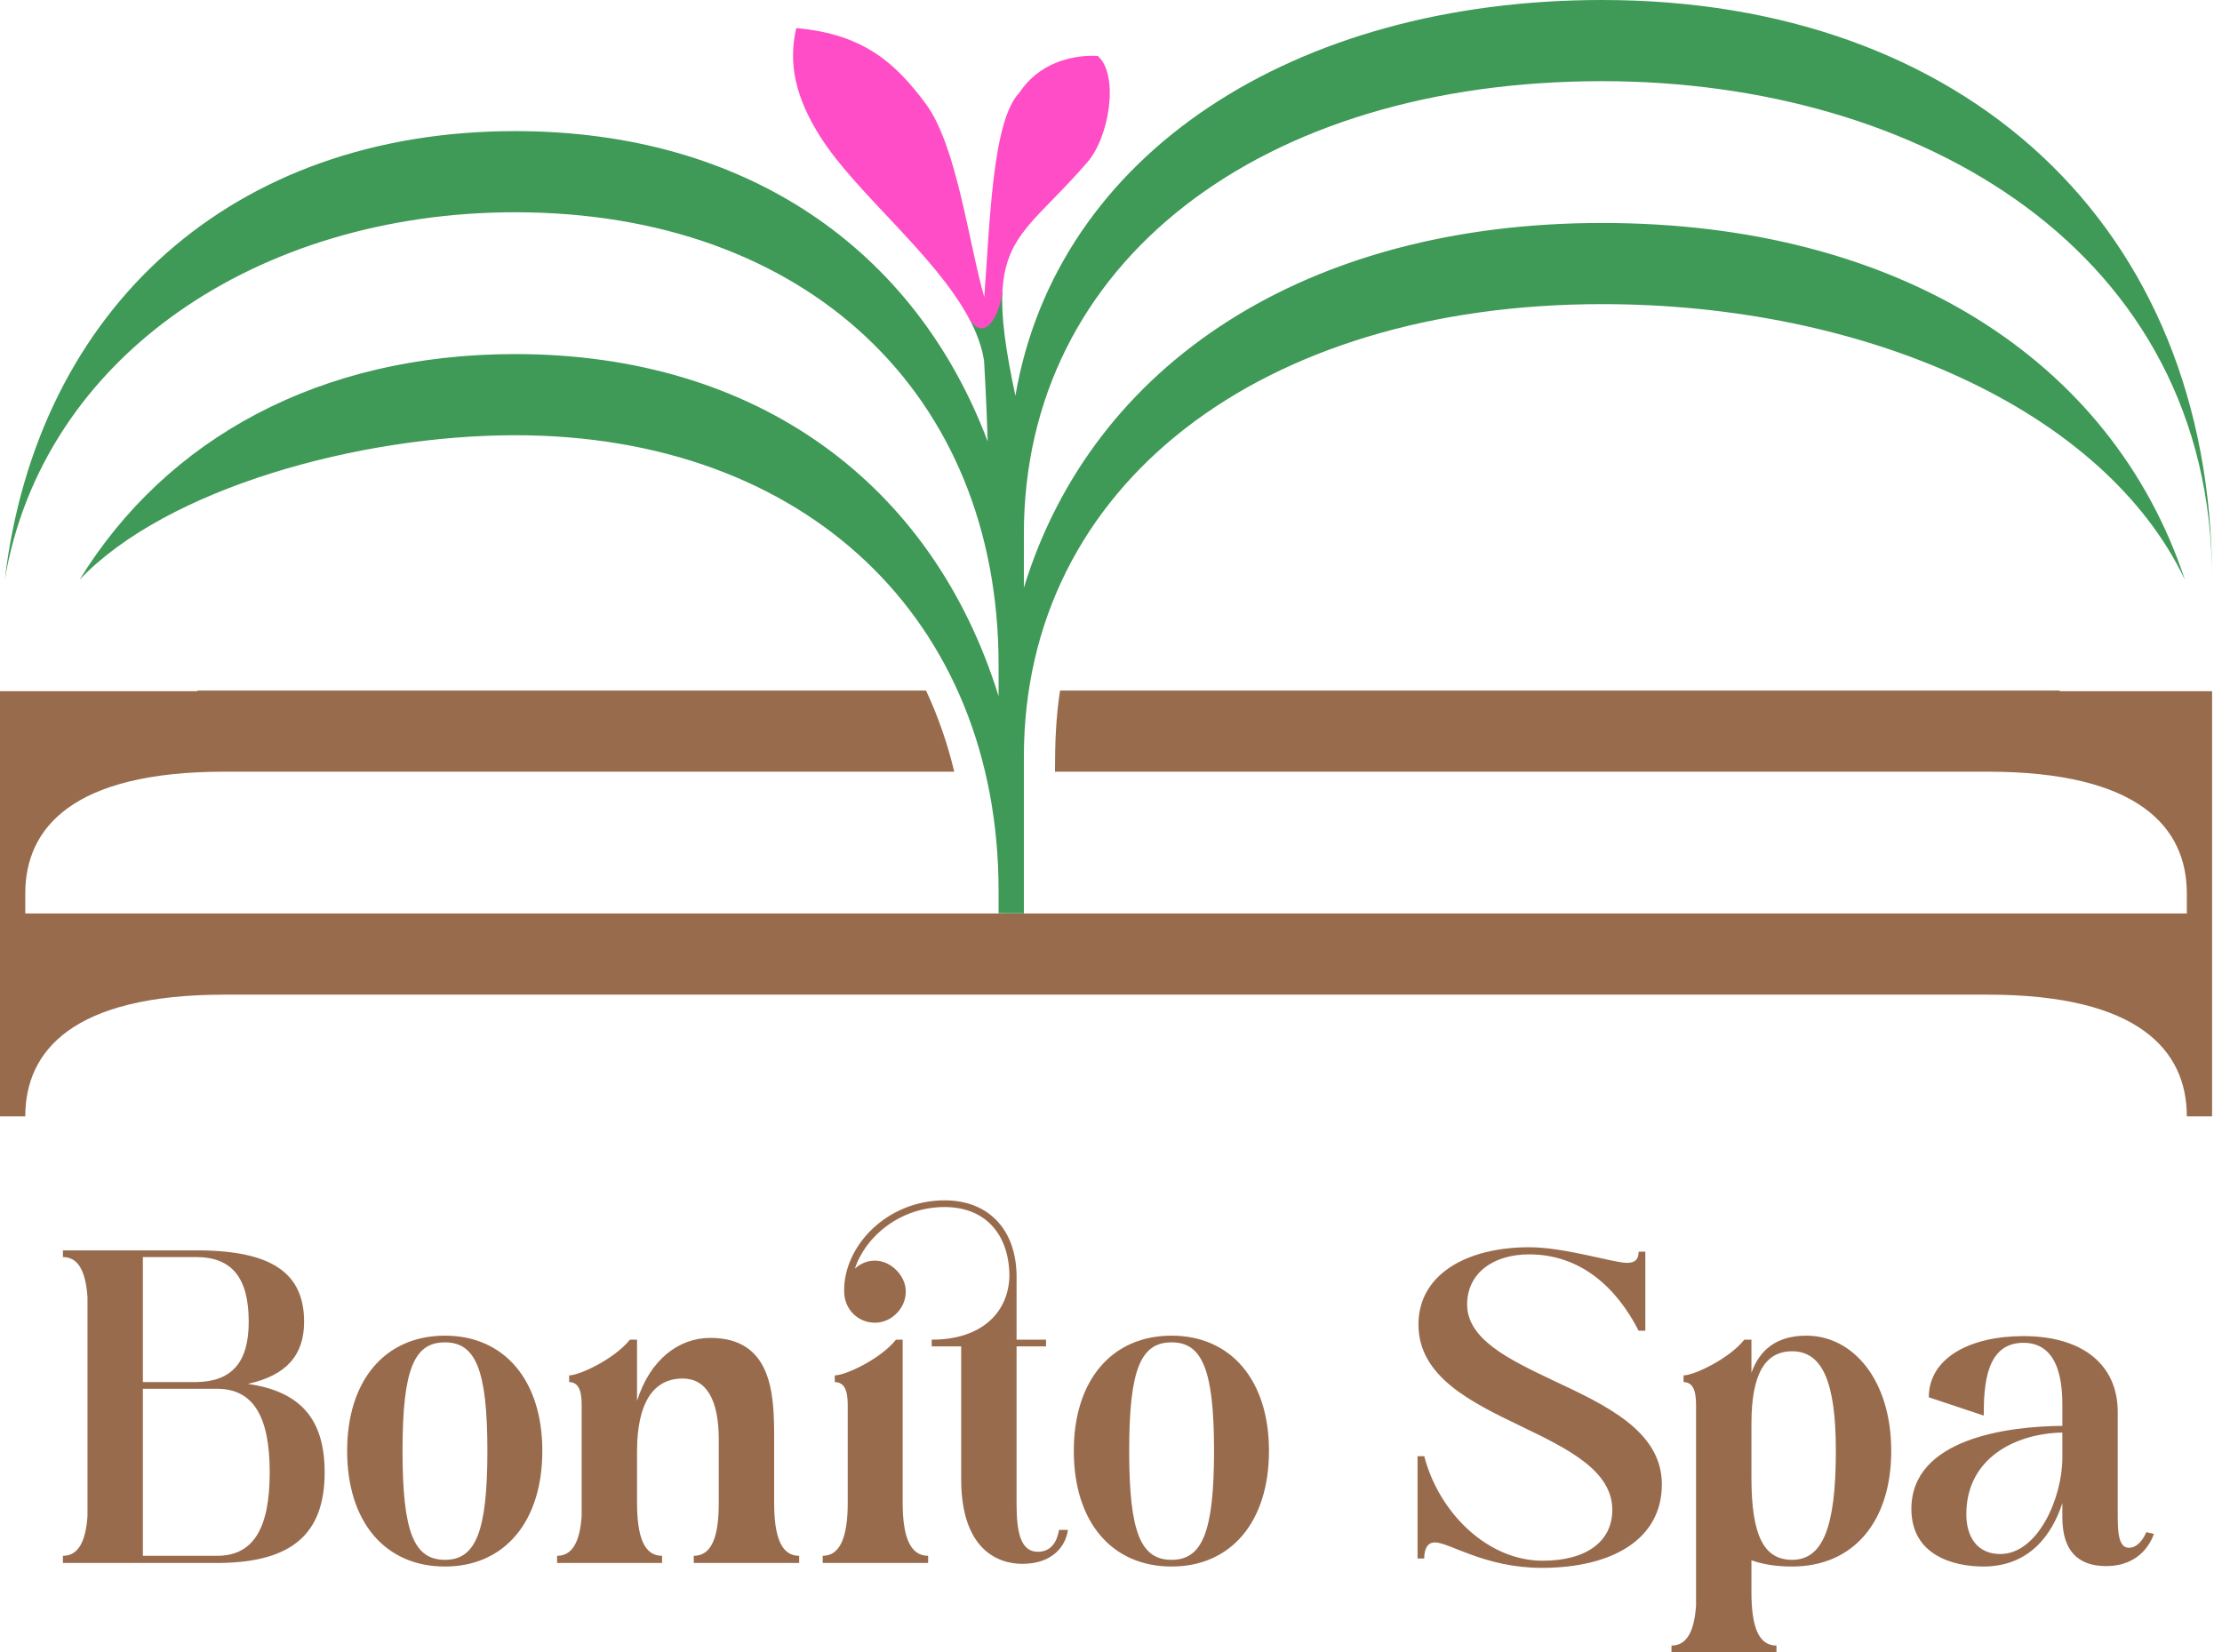 <svg width="199" height="148" viewBox="0 0 199 148" fill="none" xmlns="http://www.w3.org/2000/svg">
<path d="M195.849 81.825H91.698H89.434H2.264V80.028L2.264 80.025C2.266 74.154 6.512 69.123 20.094 69.123H85.462C84.847 66.554 83.995 64.127 82.935 61.853H17.689V61.913L5.947 61.913H2.573L0 61.913V79.249V80.028V100H2.264C2.264 94.128 6.509 89.095 20.094 89.095H178.019C191.604 89.095 195.849 94.128 195.849 100H198.113V80.028V66.107V61.913L197.824 61.913H195.414L184.468 61.913V61.853H94.938C94.556 64.266 94.483 66.687 94.483 69.123H178.019C191.604 69.123 195.849 74.156 195.849 80.028V81.825Z" fill="#996B4D"/>
<path d="M88.132 32.317C88.136 32.341 88.354 36.111 88.456 39.545C81.925 22.224 66.742 11.744 46.131 11.744C20.852 11.744 3.332 27.537 0.426 51.927C3.823 31.899 23.174 19.013 46.131 19.013C72.169 19.013 89.433 35.231 89.433 59.557V62.366C83.541 43.352 67.849 31.716 46.131 31.716C28.68 31.716 14.927 39.242 7.126 51.927C14.929 43.727 32.205 38.985 46.131 38.985C72.169 38.985 89.433 55.499 89.433 79.825V81.803C90.195 81.806 90.95 81.809 91.697 81.811V67.785C91.697 43.459 112.923 27.242 143.49 27.242C167.009 27.242 188.407 36.668 195.676 51.927C189.119 32.159 169.91 19.972 143.49 19.972C117.044 19.972 97.878 32.506 91.697 52.643V47.813C91.697 23.487 112.923 7.27 143.49 7.27C171.896 7.27 198.112 22.434 198.112 51.927C198.112 20.139 175.862 0 143.49 0C115.849 0 94.636 13.827 90.939 35.447C90.025 31.216 89.663 28.303 89.773 26.102L86.755 28.454C87.444 29.734 87.933 31.023 88.132 32.317Z" fill="#3F9957"/>
<path d="M91.284 8.315C88.882 10.812 88.661 19.818 88.15 26.603C86.731 21.698 85.7 13.03 82.889 9.267C80.354 5.872 77.51 3.041 71.307 2.519C70.578 5.726 71.235 8.746 73.509 12.318C76.666 17.273 83.629 22.74 86.715 28.393C88.084 30.902 89.632 28.25 89.793 25.881C90.13 20.905 92.987 19.63 97.374 14.542C99.335 12.327 100.262 6.733 98.32 5.016C98.32 5.016 93.788 4.531 91.284 8.315Z" fill="#FE4DC7"/>
<path d="M29.075 131.88C29.075 137.36 26.195 139.92 19.715 140H5.635V139.36C6.995 139.36 7.675 138.12 7.835 135.8V116.2C7.675 113.84 6.995 112.6 5.635 112.6V112H17.795C24.355 112.04 27.235 114.04 27.235 118.4C27.235 121.36 25.675 123.2 22.195 123.96C26.955 124.64 29.075 127.16 29.075 131.88ZM17.555 112.6H12.795V123.8H17.555C20.755 123.76 22.275 122.04 22.275 118.4C22.275 114.44 20.755 112.6 17.555 112.6ZM12.795 139.36H19.435C22.635 139.36 24.155 137 24.155 131.88C24.155 126.8 22.635 124.4 19.435 124.4H12.795V139.36ZM39.85 140.32C34.49 140.32 31.09 136.32 31.09 129.96C31.09 123.64 34.49 119.64 39.85 119.64C45.17 119.64 48.57 123.64 48.57 129.96C48.57 136.32 45.17 140.32 39.85 140.32ZM39.85 139.72C42.57 139.72 43.65 137.28 43.65 129.96C43.65 122.64 42.57 120.24 39.85 120.24C37.09 120.24 36.05 122.64 36.05 129.96C36.05 137.28 37.09 139.72 39.85 139.72ZM69.332 134.6C69.332 137.68 69.972 139.36 71.573 139.36V140H62.133V139.36C63.733 139.36 64.373 137.68 64.373 134.6V128.96C64.373 125.36 63.252 123.48 61.133 123.48C58.453 123.48 57.053 125.76 57.053 130V134.6C57.053 137.68 57.693 139.36 59.292 139.36V140H49.892V139.36C51.252 139.36 51.932 138.12 52.093 135.8V126.08C52.093 125.2 52.093 123.8 50.972 123.8V123.2C51.892 123.2 55.053 121.72 56.413 120H57.053V125.48C58.212 121.8 60.773 119.84 63.612 119.84C69.132 119.84 69.332 124.84 69.332 128.68V134.6ZM94.842 137.04H95.642C95.442 138.52 94.242 140.08 91.562 140.08C89.322 140.08 86.122 138.76 86.082 132.6V120.6H83.442V120C88.042 120 90.362 117.44 90.402 114.24C90.362 110.6 88.282 108.12 84.602 108.12C80.642 108.12 77.522 110.72 76.562 113.64C77.042 113.2 77.642 112.92 78.362 112.92C79.802 112.92 81.122 114.28 81.122 115.68C81.122 117.24 79.802 118.48 78.362 118.48C76.802 118.48 75.602 117.24 75.602 115.68C75.522 111.68 79.362 107.52 84.602 107.52C88.562 107.52 90.962 110.16 91.042 114.16V120H93.682V120.6H91.042V134.68C91.042 137.36 91.442 139 92.962 139C94.442 139 94.762 137.56 94.842 137.04ZM80.842 134.6C80.842 137.68 81.522 139.36 83.122 139.36V140H73.682V139.36C75.242 139.36 75.922 137.68 75.922 134.6V126.08C75.922 125.2 75.922 123.8 74.762 123.8V123.2C75.722 123.2 78.882 121.72 80.242 120H80.842V134.6ZM104.928 140.32C99.568 140.32 96.168 136.32 96.168 129.96C96.168 123.64 99.568 119.64 104.928 119.64C110.248 119.64 113.648 123.64 113.648 129.96C113.648 136.32 110.248 140.32 104.928 140.32ZM104.928 139.72C107.648 139.72 108.728 137.28 108.728 129.96C108.728 122.64 107.648 120.24 104.928 120.24C102.168 120.24 101.128 122.64 101.128 129.96C101.128 137.28 102.168 139.72 104.928 139.72ZM138.075 140.44C132.995 140.44 129.795 138.16 128.515 138.16C127.675 138.16 127.555 139.04 127.555 139.6H126.955V130.44H127.555C128.875 135.52 133.235 139.8 138.155 139.8C142.075 139.8 144.395 138.08 144.395 135.24C144.395 131.72 140.395 129.76 136.235 127.76C131.755 125.6 127.035 123.32 127.035 118.64C127.035 114.12 131.395 111.72 136.955 111.72C140.155 111.72 144.515 113.12 145.715 113.12C146.475 113.12 146.755 112.76 146.755 112.12H147.355V119.2H146.755C144.755 115.28 141.515 112.36 136.955 112.36C133.635 112.36 131.395 114.12 131.395 116.84C131.395 119.96 135.115 121.76 139.075 123.64C143.755 125.84 148.835 128.16 148.835 132.96C148.835 137.88 144.395 140.44 138.075 140.44ZM161.777 119.64C165.977 119.64 169.377 123.64 169.377 129.96C169.377 136.32 165.977 140.32 160.497 140.32C159.057 140.32 157.857 140.12 156.857 139.76V142.6C156.857 145.72 157.497 147.4 159.097 147.4V148H149.697V147.4C151.057 147.4 151.737 146.16 151.897 143.8V126.08C151.897 125.2 151.897 123.8 150.777 123.8V123.2C151.697 123.2 154.857 121.72 156.217 120H156.857V122.96C157.577 120.96 159.057 119.64 161.777 119.64ZM160.497 139.72C163.217 139.72 164.417 136.88 164.417 129.96C164.417 123.8 163.217 121.04 160.497 121.04C158.097 121.04 156.857 123.04 156.857 127.52V132.36C156.857 137.56 157.977 139.72 160.497 139.72ZM192.222 137.24L192.902 137.4C192.702 137.96 191.782 140.28 188.622 140.28C184.582 140.28 184.702 136.72 184.702 135.52V134.64C183.782 137.48 181.742 140.32 177.622 140.32C175.022 140.32 171.182 139.36 171.182 135.16C171.182 128.84 179.862 127.76 184.702 127.72V126.32C184.702 124.96 184.862 120.28 181.222 120.28C177.902 120.28 177.662 123.96 177.662 126.8L172.742 125.16C172.742 121.64 176.422 119.68 181.222 119.68C186.422 119.68 189.582 122.16 189.662 126.32V135.52C189.662 137 189.662 138.64 190.662 138.64C191.502 138.64 192.022 137.72 192.222 137.24ZM179.142 139.2C182.502 139.2 184.702 134.2 184.702 130.56V128.32C180.502 128.4 176.102 130.6 176.102 135.64C176.102 137.64 177.062 139.2 179.142 139.2Z" fill="#996B4D"/>
</svg>

